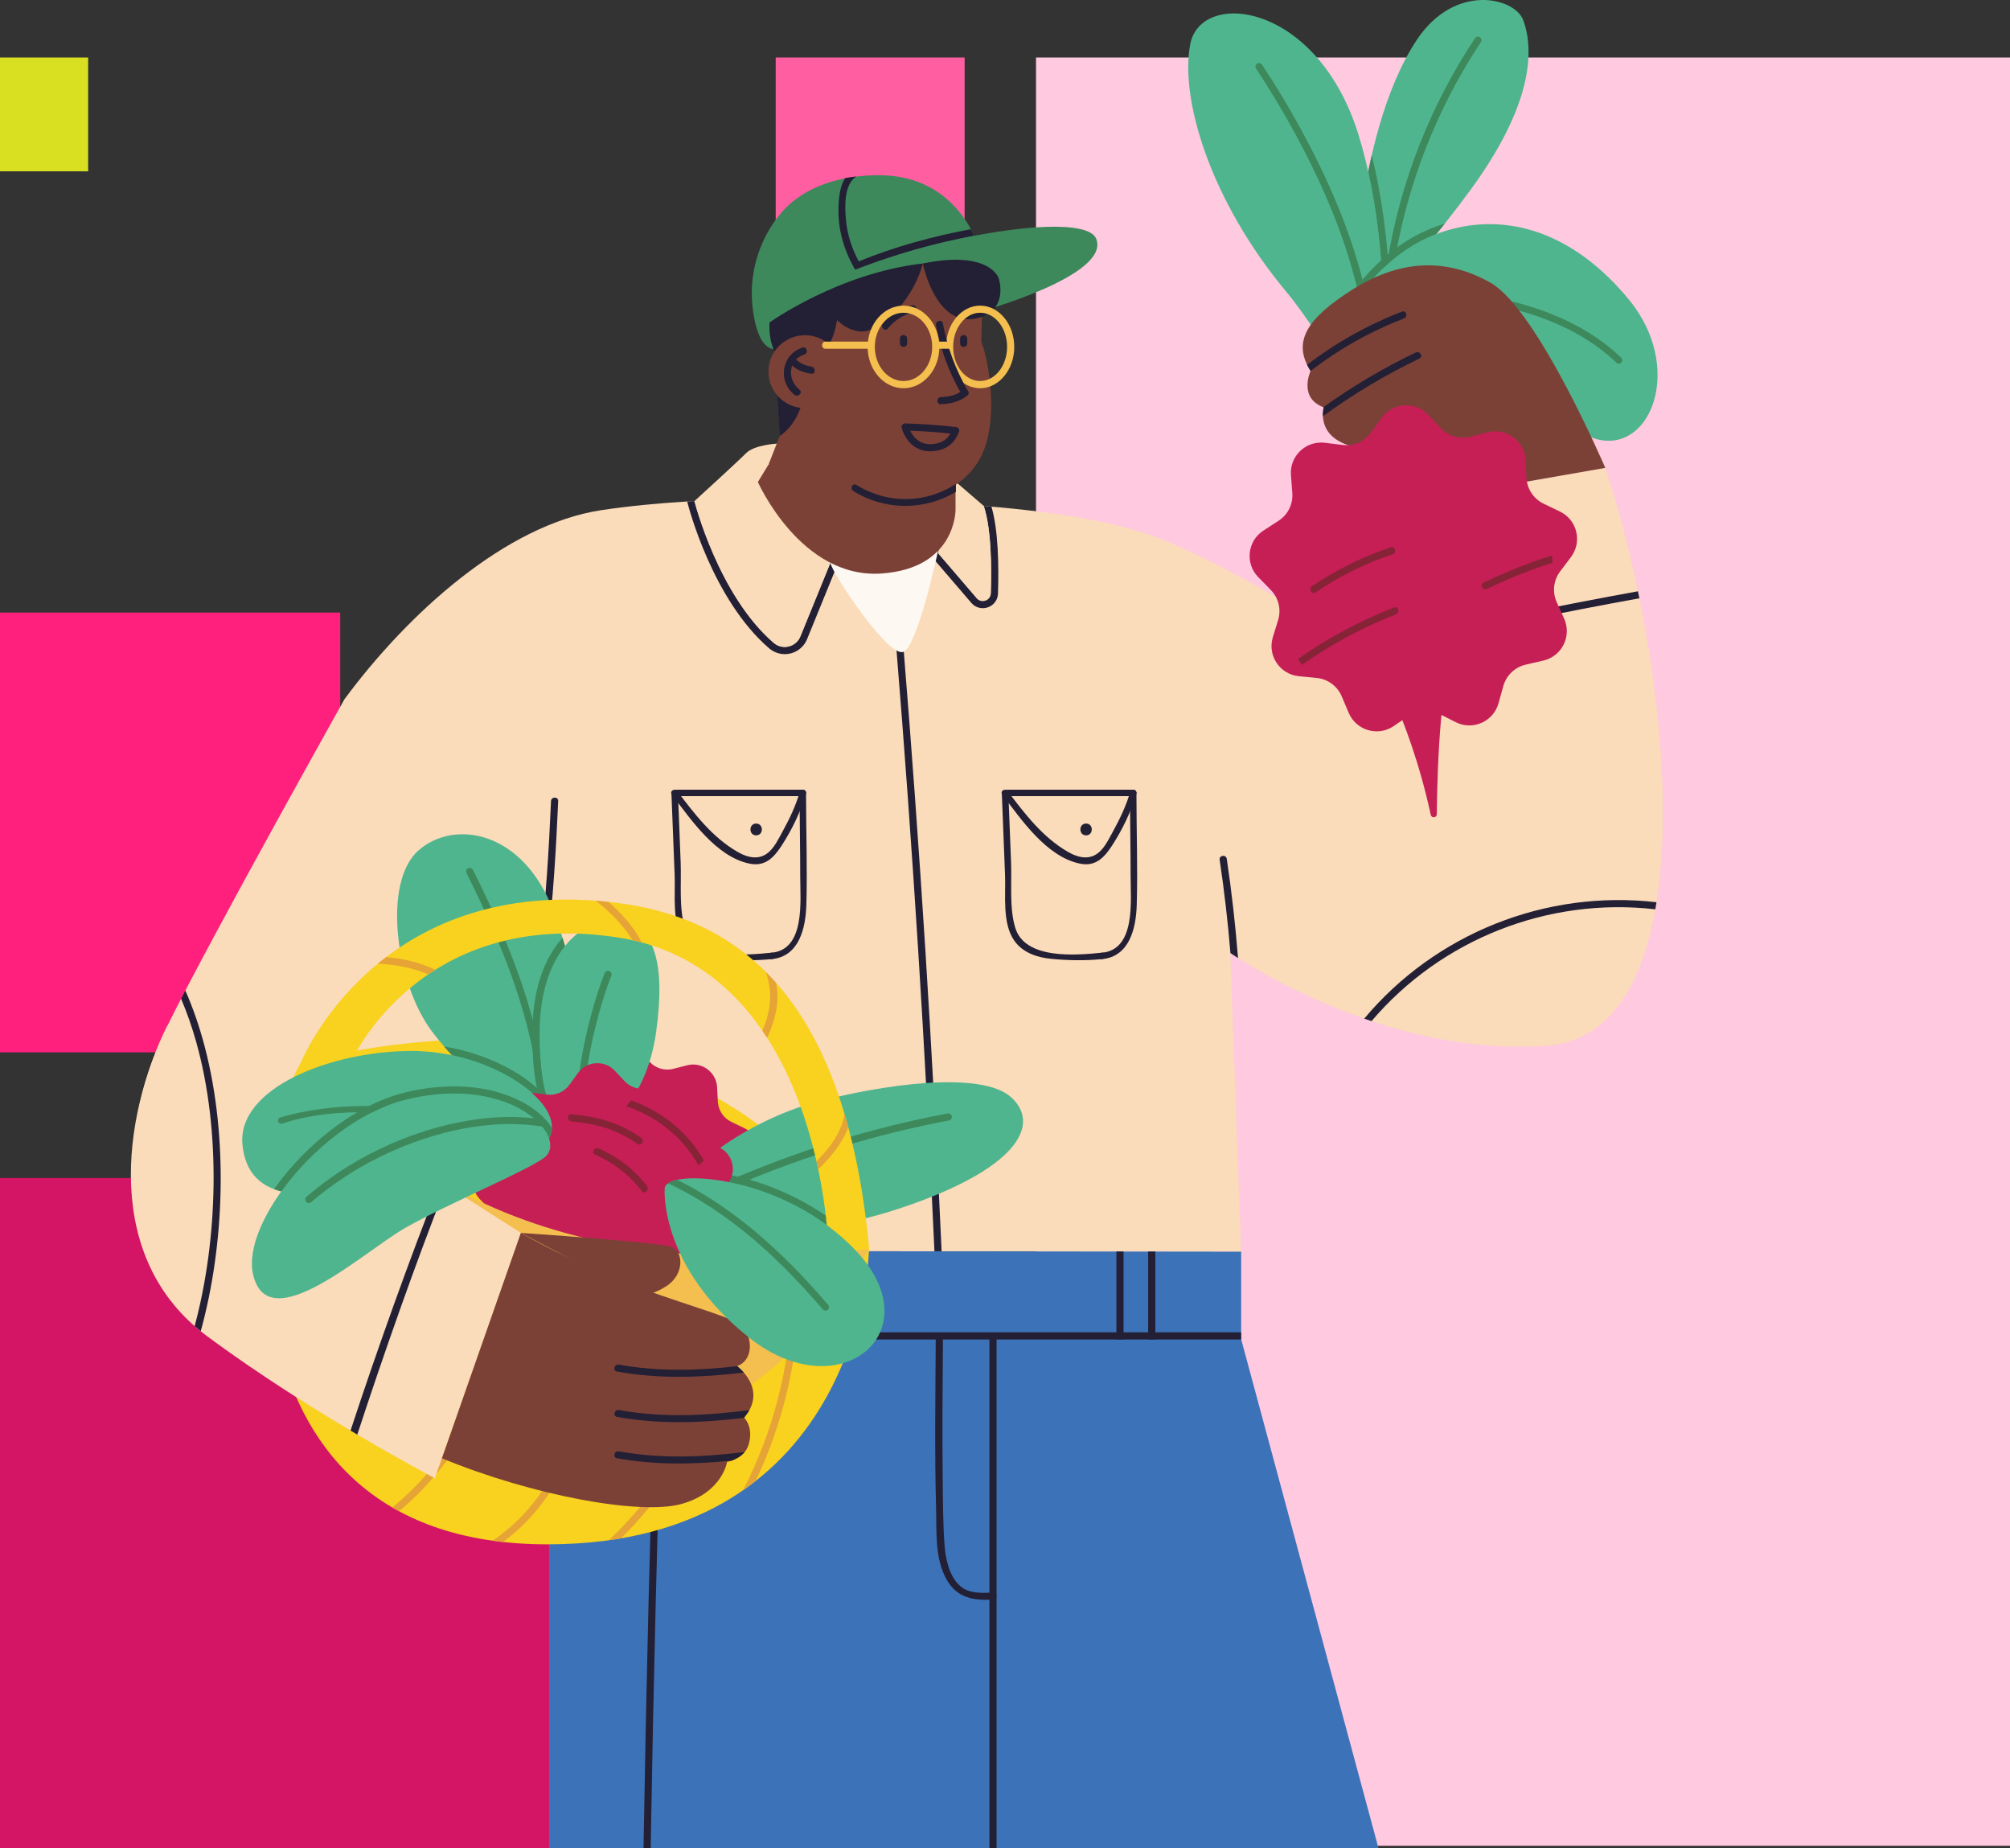 <svg width="384" height="353" viewBox="0 0 384 353" fill="none" xmlns="http://www.w3.org/2000/svg">
<rect x="0" y="0" width="384" height="353" fill="#333333" stroke="none"/>
<rect y="225" width="171" height="128" fill="#D41464"/>
<rect x="197.923" y="10.986" width="186.077" height="341.564" fill="#FFC9E0"/>
<rect x="148.195" y="10.986" width="36.093" height="46.577" fill="#FF5EA1"/>
<rect y="117" width="65" height="84" fill="#FF207D"/>
<rect y="10.986" width="16.843" height="21.736" fill="#D9E021"/>
<g clip-path="url(#clip0_18_10341)">
<path d="M306.68 89.366L267.07 96.267L271.04 130.993C271.04 130.993 240.27 110.07 221.05 102.669C201.83 95.258 161.38 95.598 161.38 95.598C161.38 95.598 136.36 94.21 114.86 97.446C96.65 100.192 77.94 117.141 65.81 133.55C65.81 133.55 40.86 178.073 32.1 195.67C23.33 213.268 20.97 236.568 40.87 251.349C60.76 266.131 85.37 275.898 85.37 275.898L99.53 235.49L77.97 221.707L104.9 180.769V238.696L160.13 238.955V238.985L237.12 239.065L235.04 182.008C235.04 182.008 263.7 202.042 295.39 199.745C327.08 197.448 319.32 127.407 306.68 89.366Z" fill="#FADBBA"/>
<path d="M237.12 239.075V255.804L263.35 353H104.9V238.915L237.12 239.075Z" fill="#3C73B8"/>
<path d="M126.56 260.408C125.57 291.269 124.83 322.129 124.31 353.01H122.94C123.45 322.139 124.2 291.269 125.19 260.408C125.22 259.519 126.59 259.519 126.56 260.408Z" fill="#232035"/>
<path d="M190.39 255.165V353.01H189.02V255.165C189.02 254.276 190.39 254.276 190.39 255.165Z" fill="#232035"/>
<path d="M178.77 255.165C178.71 266.141 178.54 277.117 178.83 288.083C178.95 292.597 178.56 297.641 180.85 301.715C182.81 305.201 185.96 305.73 189.72 305.54C190.6 305.49 190.6 304.122 189.72 304.172C187.62 304.282 185.14 304.432 183.44 302.934C181.37 301.126 180.66 297.83 180.46 295.234C180.14 290.979 180.15 286.674 180.1 282.42C179.98 273.331 180.1 264.243 180.15 255.155C180.14 254.286 178.77 254.276 178.77 255.165Z" fill="#232035"/>
<path d="M237.13 255.844H155.36C154.48 255.844 154.48 254.476 155.36 254.476H237.11V255.804L237.13 255.844Z" fill="#232035"/>
<path d="M214.65 239.045H213.28V255.844H214.65V239.045Z" fill="#232035"/>
<path d="M220.72 239.045H219.35V255.844H220.72V239.045Z" fill="#232035"/>
<path d="M316.46 172.33C316.39 172.78 316.32 173.229 316.24 173.679C295.78 171.322 275.33 179.381 262.03 195.031H262.02C261.55 194.881 261.09 194.722 260.63 194.562C274.25 178.283 295.35 169.883 316.46 172.33Z" fill="#232035"/>
<path d="M313.2 114.274C298.78 116.891 284.42 119.837 270.12 123.103C268.65 123.443 267.18 123.782 265.7 124.122C264.84 124.322 264.48 123.003 265.33 122.803C266.87 122.444 268.41 122.084 269.96 121.735C284.21 118.469 298.54 115.543 312.92 112.936C313.02 113.385 313.12 113.825 313.2 114.274Z" fill="#232035"/>
<path d="M179.89 238.995H178.52C176.79 200.424 174.35 161.883 171.21 123.402C171.14 122.524 172.51 122.534 172.58 123.402C175.72 161.893 178.17 200.434 179.89 238.995Z" fill="#232035"/>
<path d="M189.41 96.767C188.92 96.727 188.42 96.687 187.94 96.647C189.44 101.151 189.44 108.751 189.28 113.326C189.25 114.224 188.51 114.794 187.75 114.794C187.34 114.794 186.92 114.634 186.61 114.264L179.22 105.655L181.79 96.217C181.32 96.187 180.85 96.167 180.39 96.138L177.9 105.296L177.71 105.995L178.18 106.544L185.57 115.153C186.13 115.812 186.91 116.162 187.76 116.162C189.33 116.162 190.61 114.933 190.66 113.375C190.83 108.262 190.75 101.331 189.41 96.767Z" fill="#232035"/>
<path d="M179.21 105.645L186.6 114.254C187.5 115.303 189.23 114.704 189.28 113.315C189.44 108.741 189.44 101.151 187.94 96.637L182.54 91.983L179.21 105.645Z" fill="#FADBBA"/>
<path d="M129.32 152.066C137.34 152.066 145.35 152.066 153.37 152.066C154.16 152.066 154.16 150.838 153.37 150.838C145.35 150.838 137.34 150.838 129.32 150.838C128.53 150.838 128.53 152.066 129.32 152.066Z" fill="#232035"/>
<path d="M128.27 151.447C128.48 156.69 128.68 161.944 128.89 167.187C129.04 171.022 128.31 176.395 130.69 179.721C132.31 181.988 135.07 182.897 137.74 183.146C140.92 183.446 144.25 183.516 147.44 183.186C148.22 183.107 148.23 181.878 147.44 181.958C142.43 182.477 132.69 183.316 130.84 177.204C129.69 173.429 130.19 168.715 130.04 164.8C129.87 160.346 129.69 155.901 129.52 151.447C129.46 150.668 128.24 150.658 128.27 151.447Z" fill="#232035"/>
<path d="M152.76 151.447C152.77 156.81 152.88 162.163 152.88 167.526C152.88 172.051 153.87 181.369 147.42 181.968C146.64 182.038 146.63 183.266 147.42 183.196C152.71 182.697 153.92 177.234 154.05 172.8C154.25 165.689 153.99 158.568 153.99 151.457C153.99 150.658 152.76 150.658 152.76 151.447Z" fill="#232035"/>
<path d="M128.35 151.756C132.01 156.56 136.78 163.611 143.17 164.95C146.17 165.579 147.83 163.821 149.34 161.494C151.3 158.478 152.95 155.072 153.97 151.617C154.19 150.858 153.01 150.538 152.79 151.287C152.03 153.874 150.87 156.341 149.57 158.698C148.87 159.966 148.12 161.544 147.07 162.573C145.22 164.39 142.93 163.881 140.89 162.702C136.07 159.916 132.72 155.492 129.41 151.147C128.94 150.518 127.87 151.137 128.35 151.756Z" fill="#232035"/>
<path d="M159.89 106.934L154.68 95.368C154.2 95.358 153.69 95.348 153.17 95.338L158.64 107.503L152.91 121.555C152.38 122.843 151.16 123.572 149.91 123.572C149.18 123.572 148.44 123.323 147.82 122.793C137.21 113.685 132.67 95.708 132.67 95.708C132.21 95.728 131.74 95.758 131.28 95.788L131.35 96.037C131.54 96.796 136.13 114.534 146.94 123.832C147.77 124.541 148.83 124.941 149.92 124.941C151.8 124.941 153.48 123.822 154.19 122.074L159.92 108.022L160.14 107.483L159.89 106.934Z" fill="#232035"/>
<path d="M144.46 157.299C143.01 157.299 143.01 159.556 144.46 159.556C145.91 159.556 145.91 157.299 144.46 157.299Z" fill="#232035"/>
<path d="M158.64 107.493L179.21 105.196C179.21 105.196 175.42 123.193 172.61 124.491C169.8 125.78 158.95 109.52 158.64 107.493Z" fill="#FDF8F1"/>
<path d="M148.39 84.732C148.39 84.732 144.09 84.972 142.53 86.56C140.97 88.148 132.67 95.708 132.67 95.708C132.67 95.708 137.22 113.675 147.82 122.793C149.49 124.232 152.08 123.592 152.91 121.555L158.64 107.503L148.39 84.732Z" fill="#FADBBA"/>
<path d="M105.27 153.005C104.86 162.453 104.28 171.891 103.16 181.279C103.06 182.148 104.43 182.148 104.53 181.279C105.65 171.891 106.23 162.453 106.64 153.005C106.68 152.126 105.31 152.126 105.27 153.005Z" fill="#232035"/>
<path d="M258.3 62.261C258.3 62.261 258.3 26.406 270.61 7.71C277.9 -3.366 289.4 -0.469 291 3.835C293.19 9.728 292.71 20.204 280.89 36.324C269.06 52.463 258.3 62.261 258.3 62.261Z" fill="#4FB58E"/>
<path d="M282.54 7.021C282.26 6.941 281.95 7.051 281.79 7.301C273.26 20.174 267.51 34.756 265.04 50.066C264.9 50.925 266.22 51.295 266.36 50.426C268.81 35.255 274.47 20.794 282.92 8.04C283.17 7.66 282.98 7.151 282.55 7.021C282.55 7.021 282.55 7.021 282.54 7.021Z" fill="#3D895C"/>
<path d="M262.06 29.662C261.82 30.701 261.59 31.73 261.39 32.768C263.13 40.628 263.94 48.828 264.25 56.318C264.66 55.879 265.09 55.419 265.54 54.94C265.14 46.82 264.15 37.952 262.06 29.662Z" fill="#3D895C"/>
<path d="M263.37 84.043C263.37 84.043 267.4 51.095 259.53 25.727C251.66 0.359 229.41 -2.107 227.39 8.439C225.37 18.986 231.3 38.401 245.71 55.689C253.63 65.197 263.37 84.043 263.37 84.043Z" fill="#4FB58E"/>
<path d="M260.73 55.18C260.72 55.16 260.72 55.14 260.71 55.11C258.19 44.403 253.71 34.166 248.45 24.539C246.18 20.384 243.74 16.309 241.11 12.354C240.95 12.125 240.67 12.005 240.39 12.065H240.38C239.92 12.165 239.7 12.704 239.96 13.103C242.57 17.038 245.01 21.093 247.26 25.228C252.48 34.786 256.9 44.923 259.4 55.549C259.48 55.889 259.73 56.039 260 56.039C260.41 56.039 260.85 55.699 260.73 55.18Z" fill="#3D895C"/>
<path d="M275.85 42.766C267.11 45.432 261.43 51.674 258.53 55.709C258.48 56.698 258.43 57.587 258.4 58.376C260.41 55.19 265.68 48.059 274.42 44.703C274.95 44.054 275.48 43.395 276.02 42.716C275.96 42.736 275.9 42.745 275.85 42.766Z" fill="#3D895C"/>
<path d="M257.45 59.983C257.45 59.983 263.53 47.949 276.25 44.074C288.13 40.458 300.78 44.543 311.23 57.267C321.68 70.001 315.61 86.35 305.33 83.953C295.05 81.556 285.61 56.358 275.16 58.885C264.7 61.412 257.45 59.983 257.45 59.983Z" fill="#4FB58E"/>
<path d="M309.84 69.152C310 68.892 309.96 68.543 309.73 68.333C300.9 59.814 287.48 56.238 275.37 55.629C274.49 55.589 274.49 56.957 275.37 56.997C287.06 57.587 300.23 61.002 308.81 69.282C309.12 69.581 309.61 69.521 309.83 69.162C309.84 69.152 309.84 69.152 309.84 69.152Z" fill="#3D895C"/>
<path d="M306.68 89.366C306.68 89.366 293.7 59.065 284.77 54.011C275.84 48.957 266.99 49.846 258.3 55.359C249.62 60.872 246.84 65.297 250.38 70.85C250.38 70.85 247.96 76.013 252.91 77.811C252.91 77.811 251.22 83.344 258.3 85.261C262.07 86.28 266.28 86.01 266.28 86.01L267.07 96.287L306.68 89.366Z" fill="#7C4136"/>
<path d="M280.89 83.413L284.24 82.565C287.78 81.666 291.26 84.222 291.45 87.858L291.63 91.303C291.74 93.411 293 95.288 294.9 96.207L298.01 97.705C301.3 99.283 302.32 103.478 300.13 106.394L298.05 109.151C296.78 110.839 296.53 113.086 297.4 115.013L298.82 118.159C300.32 121.485 298.41 125.35 294.85 126.169L291.48 126.948C289.42 127.427 287.78 128.985 287.21 131.013L286.28 134.339C285.29 137.854 281.34 139.582 278.08 137.924L275 136.356C273.12 135.397 270.86 135.547 269.11 136.736L266.26 138.683C263.24 140.74 259.1 139.522 257.67 136.166L256.32 132.99C255.49 131.043 253.67 129.704 251.57 129.495L248.13 129.155C244.5 128.796 242.1 125.2 243.17 121.715L244.18 118.419C244.8 116.401 244.26 114.204 242.79 112.696L240.38 110.229C237.83 107.623 238.3 103.328 241.37 101.341L244.27 99.463C246.04 98.314 247.05 96.287 246.89 94.18L246.63 90.744C246.35 87.109 249.48 84.133 253.1 84.572L256.53 84.992C258.63 85.251 260.7 84.342 261.93 82.624L263.94 79.818C266.07 76.852 270.38 76.582 272.87 79.249L275.23 81.776C276.66 83.304 278.84 83.933 280.89 83.413Z" fill="#C51F56"/>
<path d="M251.34 113.146C255.92 110.04 260.82 107.603 266.07 105.855C266.9 105.575 266.55 104.257 265.71 104.537C260.35 106.324 255.33 108.791 250.65 111.967C249.93 112.457 250.61 113.635 251.34 113.146Z" fill="#862336"/>
<path d="M261.27 123.722C261.62 124.271 269.13 136.246 273.34 155.631C273.49 156.311 274.48 156.221 274.49 155.522C274.59 145.944 275.22 127.977 278.43 122.763C282.87 115.562 259 116.302 261.25 123.682C261.25 123.692 261.26 123.702 261.27 123.722Z" fill="#C51F56"/>
<path d="M182.55 86.56V97.336C182.55 97.336 182.72 108.532 168.43 109.54C152.99 110.629 144.79 92.063 144.79 92.063L146.84 88.697L182.55 86.56Z" fill="#7C4136"/>
<path d="M187.11 47.609C187.11 47.609 183.42 33.467 167.95 33.467C161.02 33.467 153.63 35.355 149.05 40.888C145.39 45.302 143.43 51.085 143.64 56.807C143.74 59.444 144.56 67.784 148.96 66.585L187.11 47.609Z" fill="#3D895C"/>
<path d="M186.12 45.033C178.52 46.461 171.07 48.498 163.9 51.454C163.5 51.614 163.22 51.385 163.12 51.075C163.12 51.075 163.12 51.065 163.11 51.065C163.01 50.735 163.12 50.306 163.53 50.136C163.7 50.066 163.87 49.996 164.04 49.926C170.95 47.11 178.14 45.152 185.46 43.774C185.73 44.214 185.94 44.643 186.12 45.033Z" fill="#232035"/>
<path d="M163.13 51.065C161.15 47.559 160.06 43.664 160.19 39.639C160.24 37.732 160.46 35.595 161.45 34.017C162.15 33.887 162.87 33.777 163.62 33.697C161.13 35.225 161.39 39.839 161.65 42.306C161.93 45.003 162.78 47.539 164.06 49.916C164.14 50.066 164.22 50.216 164.31 50.366C164.74 51.145 163.56 51.834 163.13 51.065Z" fill="#232035"/>
<path d="M187.64 59.674C187.51 63.13 187.47 64.997 187.47 64.997C187.46 65.526 187.85 66.295 187.99 66.805C188.44 68.533 188.8 70.3 189.02 72.068C189.52 76.133 189.58 80.537 188.46 84.502C186.61 91.044 181.21 94.33 174.89 95.748C170.42 96.757 163.11 97.775 159.19 94.619L146.85 88.667L148.96 83.284L147.95 66.225C147.51 64.568 147.21 63.02 147.04 61.571C147.04 61.571 163.74 52.952 176.31 50.306C179.23 49.697 181.92 49.797 184.13 50.016C186.6 50.256 187.43 56.418 187.5 58.695C187.49 58.715 187.64 59.674 187.64 59.674Z" fill="#7C4136"/>
<path d="M153.78 73.626C153.78 73.626 153.72 80.018 148.95 83.304L148.32 72.597L153.78 73.626Z" fill="#232035"/>
<path d="M187.11 59.564C187.11 59.564 212.28 52.663 209.42 45.592C206.55 38.521 156.47 48.957 147.04 61.581C147.04 61.581 172.21 48.598 183.95 49.727C186.92 50.016 187.11 59.564 187.11 59.564Z" fill="#3D895C"/>
<path d="M176.3 50.326C176.3 50.326 174.39 58.805 166.59 62.85C164.34 64.018 161.6 62.81 159.91 61.132C159.91 61.132 159 68.543 154.07 69.591C146.18 71.259 147.02 61.591 147.02 61.591C147.02 61.591 160.19 52.153 176.3 50.326Z" fill="#232035"/>
<path d="M153.78 77.951C157.629 77.951 160.75 74.834 160.75 70.989C160.75 67.145 157.629 64.028 153.78 64.028C149.931 64.028 146.81 67.145 146.81 70.989C146.81 74.834 149.931 77.951 153.78 77.951Z" fill="#7C4136"/>
<path d="M176.3 50.326C176.3 50.326 178.74 62.74 186.72 60.773C192.83 59.264 190.81 53.172 190.81 53.172C190.81 53.172 189.18 47.699 176.3 50.326Z" fill="#232035"/>
<path d="M187.25 74.155C183.65 74.155 180.73 70.61 180.73 66.265C180.73 61.911 183.66 58.376 187.25 58.376C190.85 58.376 193.77 61.921 193.77 66.265C193.77 70.61 190.84 74.155 187.25 74.155ZM187.25 59.734C184.41 59.734 182.1 62.66 182.1 66.255C182.1 69.851 184.41 72.777 187.25 72.777C190.09 72.777 192.4 69.851 192.4 66.255C192.4 62.66 190.09 59.734 187.25 59.734Z" fill="#F4BF4F"/>
<path d="M166.03 238.446C166.03 238.446 165.03 294.974 104.56 294.974C37.62 294.974 48.82 217.562 57.36 203.201C57.36 203.201 130.68 179.721 166.03 238.446Z" fill="#F9D11F"/>
<path d="M89.58 272.393C86.18 278.645 81.63 284.158 76.22 288.652C75.79 288.412 75.36 288.172 74.94 287.933C80.4 283.478 84.98 277.995 88.4 271.713C88.82 270.924 90 271.624 89.58 272.393Z" fill="#E6A336"/>
<path d="M134.51 271.933C130.38 280.033 125.05 287.404 118.67 293.815C117.91 293.945 117.13 294.075 116.34 294.185C123.25 287.533 128.97 279.813 133.33 271.244C133.73 270.465 134.91 271.154 134.51 271.933Z" fill="#E6A336"/>
<path d="M128.63 204.15L131.28 203.47C134.09 202.751 136.85 204.779 137 207.665L137.14 210.402C137.23 212.07 138.22 213.568 139.73 214.287L142.2 215.475C144.81 216.724 145.62 220.049 143.88 222.366L142.23 224.554C141.22 225.892 141.02 227.67 141.71 229.198L142.84 231.695C144.03 234.331 142.51 237.397 139.69 238.046L137.02 238.666C135.39 239.045 134.09 240.284 133.64 241.892L132.9 244.528C132.12 247.315 128.98 248.683 126.4 247.375L123.96 246.136C122.47 245.377 120.68 245.487 119.29 246.436L117.03 247.974C114.64 249.602 111.35 248.643 110.22 245.976L109.15 243.46C108.49 241.921 107.05 240.853 105.38 240.693L102.65 240.423C99.77 240.134 97.87 237.287 98.72 234.521L99.52 231.904C100.01 230.306 99.59 228.558 98.41 227.36L96.5 225.403C94.48 223.335 94.85 219.929 97.28 218.361L99.58 216.873C100.99 215.965 101.78 214.357 101.66 212.689L101.45 209.962C101.23 207.076 103.71 204.719 106.58 205.068L109.3 205.398C110.96 205.598 112.61 204.879 113.59 203.52L115.19 201.303C116.88 198.956 120.3 198.737 122.27 200.854L124.14 202.851C125.29 204.06 127.01 204.569 128.63 204.15Z" fill="#C51F56"/>
<path d="M109.63 274.85C107.44 282.809 102.61 289.711 96.1 294.524C95.43 294.455 94.77 294.375 94.12 294.285C100.98 289.621 106.08 282.6 108.3 274.49C108.55 273.641 109.87 274.001 109.63 274.85Z" fill="#E6A336"/>
<path d="M152.63 248.903C152.22 260.717 149.4 272.263 144.36 282.869C143.59 283.478 142.79 284.068 141.97 284.637C147.65 273.571 150.83 261.397 151.26 248.903C151.29 248.024 152.66 248.024 152.63 248.903Z" fill="#E6A336"/>
<path d="M129 229.937C129.08 235.36 149.73 238.186 171.98 230.776C194.23 223.365 198.95 214.896 193.22 209.623C187.49 204.349 168.1 207.206 155.63 210.582C143.16 213.947 128.92 223.825 129 229.937Z" fill="#4FB58E"/>
<path d="M181.65 212.868C181.49 212.699 181.26 212.619 181.03 212.669C166.51 215.415 152.32 219.79 138.77 225.702C137.16 226.401 135.57 227.12 133.99 227.869C133.5 228.099 133 228.329 132.52 228.568C131.35 229.118 130.19 229.687 129.04 230.276C128.46 230.566 127.88 230.856 127.3 231.165C127.37 231.605 127.46 232.064 127.57 232.563C128.25 232.204 128.95 231.854 129.64 231.505C131.06 230.786 132.48 230.087 133.92 229.407C134.41 229.178 134.9 228.948 135.38 228.728C137.26 227.849 139.16 227.01 141.07 226.202H141.08C154.01 220.709 167.5 216.624 181.3 214.007C181.82 213.907 182.03 213.278 181.67 212.888C181.66 212.878 181.66 212.868 181.65 212.868Z" fill="#3D895C"/>
<path d="M132.59 223.685H132.37C131.92 224.164 131.51 224.634 131.14 225.103C131.59 225.073 132.08 225.053 132.59 225.053C138.88 225.053 149.37 227.6 158.21 234.191C158.81 234.092 159.42 233.982 160.03 233.872C151.21 226.901 140.16 223.685 132.59 223.685Z" fill="#3D895C"/>
<path d="M107.29 212.769C114.42 210.801 111.47 189.368 105.74 174.048C100.01 158.727 86.86 156.37 79.95 162.433C73.04 168.495 75.57 187.691 82.48 196.949C89.39 206.197 100.58 214.616 107.29 212.769Z" fill="#4FB58E"/>
<path d="M89.55 165.799H89.54C89.13 165.919 88.93 166.368 89.12 166.747C95.98 180.5 101.9 194.782 103.13 210.222C103.15 210.512 103.17 210.801 103.2 211.091C103.24 211.67 103.85 211.87 104.24 211.68C104.44 211.59 104.59 211.391 104.57 211.091C103.48 195.101 97.42 180.34 90.35 166.138C90.19 165.859 89.86 165.719 89.55 165.799Z" fill="#3D895C"/>
<path d="M109.62 215.994C114.77 217.612 123.41 211.101 125.35 197.109C127.17 183.975 125.01 177.134 118.83 175.896C112.65 174.657 103.34 180.58 103.1 196.609C102.88 210.691 106.28 214.956 109.62 215.994Z" fill="#4FB58E"/>
<path d="M116.34 185.464C116 185.364 115.64 185.543 115.51 185.873C114.5 188.44 113.69 191.086 112.98 193.693C111.32 199.785 110.19 206.147 110.16 212.479C110.16 213.358 111.53 213.358 111.53 212.479C111.55 206.267 112.67 200.045 114.3 194.053C115 191.476 115.8 188.879 116.79 186.362C116.94 185.993 116.73 185.573 116.35 185.464C116.35 185.474 116.35 185.464 116.34 185.464Z" fill="#3D895C"/>
<path d="M103.1 196.609C103.22 189.289 105.21 184.075 107.94 180.69C107.79 180.17 107.63 179.651 107.47 179.142C104.3 182.647 101.85 188.26 101.72 196.589C101.6 204.06 102.47 209.493 104.33 212.968C104.88 213.028 105.43 213.038 105.95 212.988C104.21 210.222 102.97 205.268 103.1 196.609Z" fill="#3D895C"/>
<path d="M105.66 211.41C102.85 206.596 94.6 201.473 84.83 199.875C85.32 200.434 85.82 201.004 86.34 201.553C95.38 203.46 102.97 208.424 104.96 213.028C105.45 213.048 105.94 213.018 106.4 212.958C106.22 212.459 105.98 211.94 105.66 211.41Z" fill="#3D895C"/>
<path d="M123.83 207.825L126.48 207.146C129.29 206.427 132.05 208.454 132.2 211.34L132.34 214.077C132.43 215.745 133.42 217.243 134.93 217.962L137.4 219.15C140.01 220.399 140.82 223.725 139.08 226.042L137.43 228.229C136.42 229.567 136.22 231.345 136.91 232.873L138.04 235.37C139.23 238.006 137.71 241.073 134.89 241.722L132.22 242.341C130.59 242.72 129.29 243.959 128.84 245.567L128.1 248.203C127.32 250.99 124.18 252.358 121.6 251.05L119.16 249.811C117.67 249.052 115.88 249.162 114.49 250.111L112.23 251.649C109.84 253.277 106.55 252.318 105.42 249.652L104.35 247.135C103.69 245.597 102.25 244.528 100.58 244.368L97.85 244.099C94.97 243.809 93.07 240.963 93.92 238.196L94.72 235.58C95.21 233.982 94.79 232.234 93.61 231.035L91.7 229.078C89.68 227.01 90.05 223.605 92.48 222.037L94.78 220.549C96.19 219.64 96.98 218.032 96.86 216.364L96.65 213.637C96.43 210.751 98.91 208.394 101.78 208.744L104.5 209.073C106.16 209.273 107.81 208.554 108.79 207.196L110.39 204.979C112.08 202.632 115.5 202.412 117.47 204.529L119.34 206.527C120.49 207.735 122.21 208.244 123.83 207.825Z" fill="#C51F56"/>
<path d="M166.03 238.446C166.03 238.446 113.04 248.174 76.63 220.339C76.63 220.339 72.22 269.407 109.17 273.831C146.12 278.255 166.03 238.446 166.03 238.446Z" fill="#F4BF4F"/>
<path d="M99.51 235.49L83.08 282.35C83.08 282.35 59.39 269.946 39.5 255.165C19.72 240.463 23.29 213.548 31.93 195.98L77.95 221.717L99.51 235.49Z" fill="#FADBBA"/>
<path d="M38.35 254.266C37.95 253.946 37.57 253.617 37.19 253.287C41.62 236.778 42.28 216.134 37.5 199.076C36.69 196.19 35.72 193.393 34.59 190.747C34.85 190.237 35.12 189.718 35.4 189.179C36.91 192.584 38.14 196.21 39.13 199.985C43.65 217.303 42.9 237.767 38.35 254.266Z" fill="#232035"/>
<path d="M85.27 226.391C79.55 240.793 73.08 259.279 68.26 274.011C67.87 273.781 67.37 273.491 66.97 273.242C71.8 258.5 78.38 240.054 84.11 225.642L85.27 226.391Z" fill="#232035"/>
<path d="M99.51 235.49C99.51 235.49 110.13 241.632 121.93 245.887C133.73 250.141 140.46 251.739 141.99 253.507C143.63 255.404 144.1 259.709 140.81 260.937C140.81 260.937 146.82 265.292 142.16 270.765C142.16 270.765 144.06 272.602 143 275.988C142.16 278.685 138.91 279.224 138.91 279.224C138.91 279.224 138.03 285.077 130.19 287.264C122.35 289.451 101.73 285.676 84.43 278.535L99.51 235.49Z" fill="#7C4136"/>
<path d="M99.51 235.49C99.51 235.49 126.06 237.258 128.34 238.186C130.62 239.115 130.74 243.45 127.31 245.657C123.87 247.864 121.9 247.255 121.9 247.255L99.51 235.49Z" fill="#7C4136"/>
<path d="M117.94 172.46C139.17 175.177 161.37 188.24 166.04 238.446C166.04 238.446 160.42 240.094 158.17 237.177C158.17 237.177 156.6 184.904 117.94 179.042C80.29 173.329 67.23 202.492 67.23 202.492C67.23 202.492 59.17 208.594 57.37 203.201C57.36 203.201 71.86 166.567 117.94 172.46Z" fill="#F9D11F"/>
<path d="M122.62 180.02C122.03 179.861 121.45 179.721 120.84 179.581C119.11 176.715 116.52 174.158 113.85 172.051C114.64 172.1 115.43 172.18 116.24 172.27C118.8 174.497 121.13 177.124 122.62 180.02Z" fill="#E6A336"/>
<path d="M83.15 185.234C82.68 185.513 82.24 185.813 81.8 186.113C78.89 184.814 75.48 184.235 72.19 184.055C72.7 183.636 73.23 183.216 73.78 182.807C77.05 183.107 80.34 183.826 83.15 185.234Z" fill="#E6A336"/>
<path d="M148.52 190.727C148.46 193.363 147.64 195.85 146.55 198.217C146.25 197.768 145.96 197.318 145.65 196.869C146.48 194.911 147.07 192.884 147.15 190.727C147.21 188.999 146.87 187.311 146.33 185.673C146.99 186.322 147.62 187.001 148.26 187.71L148.27 187.72C148.45 188.709 148.54 189.708 148.52 190.727Z" fill="#E6A336"/>
<path d="M162.05 215.305C160.93 218.352 158.77 220.998 156.31 223.355C156.21 222.856 156.09 222.336 155.98 221.817C158.58 219.23 160.75 216.274 161.35 212.819C161.59 213.628 161.83 214.457 162.05 215.305Z" fill="#E6A336"/>
<path d="M126.98 227.16C126.98 227.16 125.97 241.891 143.16 255.524C160.35 269.157 178.08 254.515 163.68 239.065C149.75 224.124 126.63 222.966 126.98 227.16Z" fill="#4FB58E"/>
<path d="M158.11 250.201C158.42 249.971 158.47 249.522 158.22 249.232C153.91 244.209 149.32 239.455 144.31 235.25C141.48 232.883 138.51 230.686 135.38 228.718C134.92 228.419 134.45 228.139 133.98 227.86C132.85 227.19 131.69 226.541 130.51 225.932C130.13 225.732 129.75 225.543 129.36 225.343C128.61 225.503 128.02 225.722 127.62 226.002C128.35 226.351 129.08 226.711 129.8 227.081C130.71 227.55 131.61 228.039 132.5 228.559C132.98 228.828 133.44 229.108 133.91 229.398C136.76 231.135 139.48 233.073 142.08 235.16C147.58 239.575 152.54 244.688 157.19 250.101C157.42 250.371 157.81 250.411 158.09 250.201C158.11 250.211 158.11 250.201 158.11 250.201Z" fill="#3D895C"/>
<path d="M266.7 117.34C260.32 119.837 254.3 123.063 248.73 126.988C248.47 126.618 248.22 126.239 247.98 125.859C253.68 121.865 259.81 118.569 266.34 116.022C267.16 115.702 267.51 117.021 266.7 117.34Z" fill="#862336"/>
<path d="M296.63 107.483C292.34 108.841 288.17 110.499 284.1 112.477C283.31 112.856 282.62 111.678 283.41 111.298C287.65 109.251 292.01 107.513 296.49 106.095C296.55 106.554 296.59 107.014 296.63 107.483Z" fill="#862336"/>
<path d="M271.16 68.493C264.68 71.599 258.53 75.274 252.74 79.508C252.69 78.51 252.9 77.801 252.9 77.801C252.87 77.791 252.85 77.781 252.82 77.771C258.39 73.776 264.28 70.29 270.47 67.324C271.26 66.934 271.96 68.123 271.16 68.493Z" fill="#232035"/>
<path d="M268.22 60.832C261.79 63.309 255.81 66.675 250.37 70.86C250.38 70.85 250.38 70.85 250.38 70.85C250.12 70.45 249.9 70.051 249.71 69.661C255.25 65.436 261.32 62.031 267.86 59.514C268.68 59.184 269.03 60.513 268.22 60.832Z" fill="#232035"/>
<path d="M178.81 62.121C179.69 66.825 181.33 71.239 183.75 75.374C184.19 76.133 185.38 75.444 184.93 74.685C182.57 70.65 180.98 66.356 180.13 61.761C179.97 60.892 178.65 61.262 178.81 62.121Z" fill="#232035"/>
<path d="M179.74 77.212C181.62 77.122 183.36 76.762 184.82 75.514C185.49 74.945 184.52 73.976 183.85 74.545C182.68 75.554 181.23 75.773 179.74 75.843C178.86 75.883 178.86 77.251 179.74 77.212Z" fill="#232035"/>
<path d="M169.62 62.75C170.9 61.172 172.57 60.103 174.55 59.624C175.41 59.414 175.04 58.096 174.19 58.306C172 58.835 170.08 60.033 168.66 61.791C168.1 62.46 169.06 63.439 169.62 62.75Z" fill="#232035"/>
<path d="M172.94 82.245C176.15 82.325 179.36 82.545 182.55 82.924C183.42 83.024 183.42 81.656 182.55 81.556C179.36 81.186 176.15 80.957 172.94 80.877C172.06 80.857 172.06 82.225 172.94 82.245Z" fill="#232035"/>
<path d="M172.28 81.746C173.02 84.442 175.14 86.34 177.99 86.19C180.53 86.06 182.37 84.862 183.21 82.425C183.5 81.586 182.17 81.236 181.89 82.065C181.26 83.903 179.88 84.722 177.99 84.832C175.75 84.962 174.17 83.493 173.6 81.396C173.37 80.537 172.05 80.897 172.28 81.746Z" fill="#232035"/>
<path d="M192.44 152.066C200.46 152.066 208.47 152.066 216.49 152.066C217.28 152.066 217.28 150.838 216.49 150.838C208.47 150.838 200.46 150.838 192.44 150.838C191.65 150.838 191.65 152.066 192.44 152.066Z" fill="#232035"/>
<path d="M191.39 151.447C191.6 156.69 191.8 161.944 192.01 167.187C192.16 171.022 191.43 176.395 193.81 179.721C195.43 181.988 198.19 182.897 200.86 183.146C204.04 183.446 207.37 183.516 210.56 183.186C211.34 183.107 211.35 181.878 210.56 181.958C205.55 182.477 195.81 183.316 193.96 177.204C192.81 173.429 193.31 168.715 193.16 164.8C192.99 160.346 192.81 155.901 192.64 151.447C192.58 150.668 191.35 150.658 191.39 151.447Z" fill="#232035"/>
<path d="M215.88 151.447C215.89 156.81 216 162.163 216 167.526C216 172.051 216.99 181.369 210.54 181.968C209.76 182.038 209.75 183.266 210.54 183.196C215.83 182.697 217.04 177.234 217.17 172.8C217.37 165.689 217.11 158.568 217.11 151.457C217.1 150.658 215.88 150.658 215.88 151.447Z" fill="#232035"/>
<path d="M191.47 151.756C195.13 156.56 199.9 163.611 206.29 164.95C209.29 165.579 210.95 163.821 212.46 161.494C214.42 158.478 216.07 155.072 217.09 151.617C217.31 150.858 216.13 150.538 215.91 151.287C215.15 153.874 213.99 156.341 212.69 158.698C211.99 159.966 211.24 161.544 210.19 162.573C208.34 164.39 206.05 163.881 204.01 162.702C199.19 159.916 195.84 155.492 192.53 151.147C192.06 150.518 190.99 151.137 191.47 151.756Z" fill="#232035"/>
<path d="M207.49 157.299C206.04 157.299 206.04 159.556 207.49 159.556C208.94 159.556 208.94 157.299 207.49 157.299Z" fill="#232035"/>
<path d="M236.52 182.997C235.7 182.477 235.21 182.138 235.07 182.048C234.58 176.085 233.89 170.143 233.01 164.221C232.88 163.342 234.24 163.172 234.37 164.041C235.3 170.333 236.02 176.655 236.52 182.997Z" fill="#232035"/>
<path d="M142.1 262.166C134.01 263.124 125.97 263.434 117.87 261.966C117 261.806 117.37 260.488 118.24 260.648C125.77 262.006 133.29 261.796 140.82 260.947C140.91 261.017 141.48 261.447 142.1 262.166Z" fill="#232035"/>
<path d="M142.15 270.765C142.15 270.765 142.17 270.785 142.2 270.815C134.08 271.783 126.01 272.103 117.88 270.635C117.01 270.475 117.38 269.157 118.25 269.317C126.56 270.825 134.85 270.395 143.16 269.337C142.89 269.806 142.56 270.275 142.15 270.765Z" fill="#232035"/>
<path d="M142.25 277.346C141.5 278.245 140.48 278.735 139.76 278.984C132.46 279.723 125.19 279.853 117.87 278.525C117 278.365 117.37 277.047 118.24 277.207C126.25 278.665 134.25 278.315 142.25 277.346Z" fill="#232035"/>
<path d="M123.27 211.291C122.38 210.861 121.46 210.482 120.53 210.162C120.25 210.572 119.95 210.951 119.65 211.311C120.67 211.64 121.68 212.05 122.67 212.529C127.45 214.826 131.14 218.422 133.45 222.606C133.78 222.297 134.12 221.987 134.49 221.677C132.04 217.353 128.21 213.658 123.27 211.291Z" fill="#862336"/>
<path d="M172.61 63.998C172.22 63.998 171.93 64.288 171.93 64.667V65.596C171.93 65.976 172.22 66.265 172.62 66.265C172.79 66.265 172.96 66.206 173.08 66.096C173.22 65.976 173.3 65.796 173.3 65.586V64.657C173.3 64.288 173 63.998 172.61 63.998Z" fill="#232035"/>
<path d="M184.1 63.998C183.71 63.998 183.42 64.288 183.42 64.667V65.596C183.42 65.976 183.71 66.265 184.11 66.265C184.28 66.265 184.45 66.206 184.57 66.096C184.71 65.976 184.79 65.796 184.79 65.586V64.657C184.79 64.288 184.49 63.998 184.1 63.998Z" fill="#232035"/>
<path d="M109.17 214.197C113.93 214.626 117.85 215.725 121.79 218.491C122.51 219.001 123.2 217.812 122.48 217.313C118.34 214.407 114.17 213.288 109.17 212.829C108.29 212.749 108.3 214.117 109.17 214.197Z" fill="#862336"/>
<path d="M113.69 220.539C117.4 222.227 120.14 224.304 122.64 227.51C123.18 228.209 124.14 227.23 123.61 226.541C121.04 223.235 118.21 221.098 114.38 219.35C113.58 219.001 112.89 220.179 113.69 220.539Z" fill="#862336"/>
<path d="M172.61 74.155C168.83 74.155 165.76 70.61 165.76 66.265C165.76 61.911 168.83 58.376 172.61 58.376C176.39 58.376 179.46 61.921 179.46 66.265C179.47 70.61 176.39 74.155 172.61 74.155ZM172.61 59.734C169.59 59.734 167.13 62.66 167.13 66.255C167.13 69.851 169.59 72.777 172.61 72.777C175.63 72.777 178.09 69.851 178.09 66.255C178.1 62.66 175.64 59.734 172.61 59.734Z" fill="#F4BF4F"/>
<path d="M178.96 66.615C179.73 66.615 180.5 66.615 181.26 66.615C182.14 66.615 182.14 65.247 181.26 65.247C180.49 65.247 179.72 65.247 178.96 65.247C178.08 65.247 178.07 66.615 178.96 66.615Z" fill="#F4BF4F"/>
<path d="M157.72 66.615C160.63 66.615 163.55 66.615 166.46 66.615C167.34 66.615 167.34 65.247 166.46 65.247C163.55 65.247 160.63 65.247 157.72 65.247C156.84 65.247 156.83 66.615 157.72 66.615Z" fill="#F4BF4F"/>
<path d="M152.75 74.455C150.37 72.528 150.5 68.752 153.67 67.704C154.5 67.424 154.15 66.106 153.31 66.385C149.26 67.734 148.52 72.787 151.78 75.424C152.46 75.973 153.44 75.004 152.75 74.455Z" fill="#232035"/>
<path d="M150.73 69.252C151.87 70.52 153.33 71.159 155 71.379C155.87 71.499 155.86 70.13 155 70.011C153.69 69.831 152.58 69.262 151.69 68.283C151.11 67.634 150.14 68.603 150.73 69.252Z" fill="#232035"/>
<path d="M104.88 217.433C108.52 211.001 94.03 200.734 78.69 200.734C63.35 200.734 45.15 207.805 46.33 218.751C47.51 229.697 58.56 229.857 76.63 225.483C94.71 221.098 104.88 217.433 104.88 217.433Z" fill="#4FB58E"/>
<path d="M87.91 214.317C87.88 214.077 87.73 213.867 87.43 213.777C82.87 212.479 78.17 211.66 73.44 211.37C69.87 211.151 66.29 211.231 62.74 211.64C59.54 212.01 56.46 212.569 53.54 213.438C53.31 213.508 53.14 213.717 53.11 213.957V213.967C53.06 214.407 53.49 214.746 53.91 214.606C59.26 212.858 65.15 212.279 70.97 212.499H70.98C76.14 212.689 81.23 213.518 85.84 214.746C86.26 214.856 86.67 214.966 87.07 215.086C87.63 215.255 87.97 214.756 87.91 214.317Z" fill="#3D895C"/>
<path d="M104.31 220.828C108.31 216.833 97.4 205.148 77.51 210.052C61.82 213.917 46.06 233.422 48.35 243.42C51.22 255.954 69.43 239.115 77.35 234.571C85.28 230.017 102.12 223.016 104.31 220.828Z" fill="#4FB58E"/>
<path d="M86.77 207.495C83.7 207.495 80.47 207.905 77.18 208.714C69.71 210.561 61.47 216.104 55.15 223.545C54.14 224.733 53.21 225.932 52.36 227.13C52.8 227.29 53.26 227.44 53.75 227.56C59.37 219.74 68.45 212.279 77.52 210.042C80.87 209.213 83.97 208.864 86.78 208.864C97.08 208.864 103.58 213.628 104.9 217.433C105.25 216.813 105.44 216.144 105.46 215.465C102.94 211.34 96.09 207.495 86.77 207.495Z" fill="#3D895C"/>
<path d="M103.79 213.847C103.19 213.747 102.6 213.668 101.99 213.598H101.98C97.35 213.068 92.57 213.398 87.91 214.317C87.22 214.447 86.53 214.596 85.84 214.756C81.77 215.705 77.83 217.083 74.17 218.711C68.72 221.138 63.62 224.324 59.05 228.159C58.88 228.299 58.71 228.449 58.54 228.599C58.31 228.798 58.25 229.128 58.38 229.408C58.38 229.408 58.38 229.418 58.39 229.418C58.58 229.817 59.1 229.907 59.44 229.627C60.05 229.108 60.67 228.589 61.29 228.099C65.21 224.993 69.51 222.357 74.06 220.259C82.9 216.184 93.67 213.568 103.56 215.176C103.91 215.236 104.26 215.305 104.61 215.375C104.41 214.826 104.06 214.357 103.79 213.847Z" fill="#3D895C"/>
<path d="M182.62 92.422V93.96C176.64 97.526 169.06 97.585 162.97 93.75C162.26 93.301 162.92 92.162 163.63 92.622C169.55 96.337 176.94 96.177 182.62 92.422Z" fill="#232035"/>
</g>
<defs>
<clipPath id="clip0_18_10341">
<rect width="292.68" height="353" fill="white" transform="translate(25)"/>
</clipPath>
</defs>
</svg>
